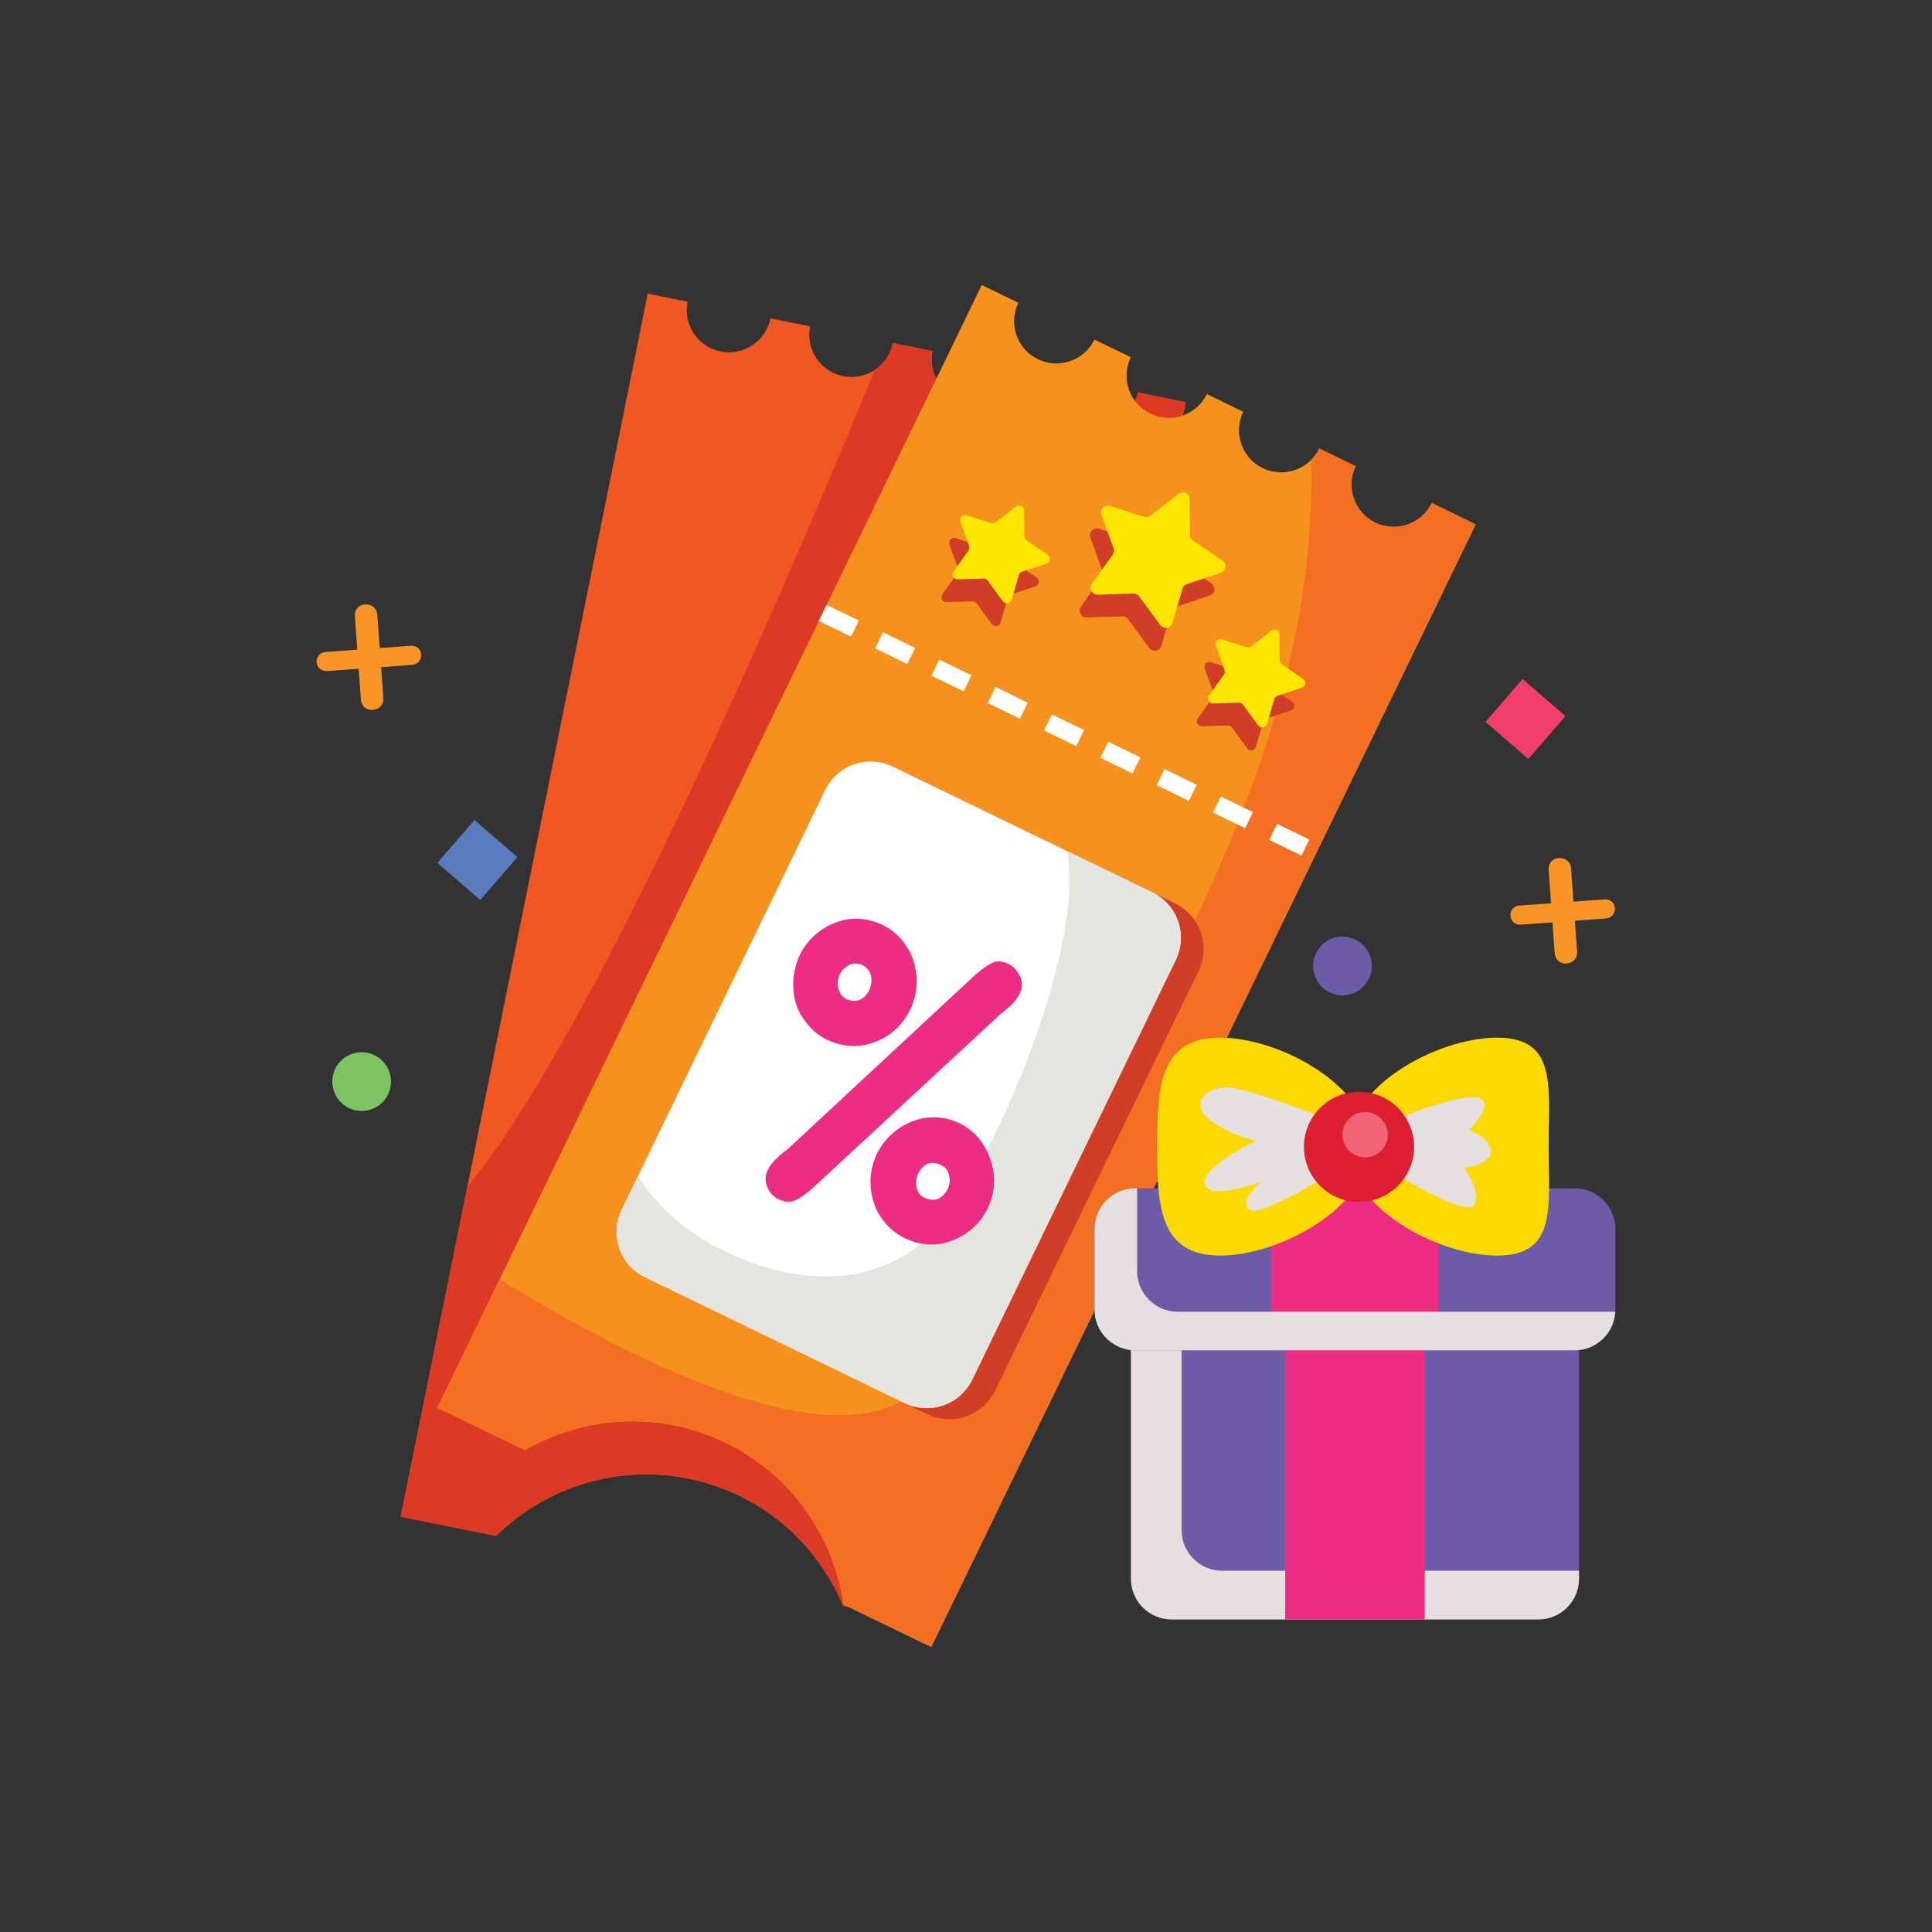 <?xml version="1.0" encoding="utf-8"?>
<!-- Generator: Adobe Illustrator 27.5.0, SVG Export Plug-In . SVG Version: 6.00 Build 0)  -->
<svg version="1.1" id="Icon_Template" xmlns="http://www.w3.org/2000/svg" xmlns:xlink="http://www.w3.org/1999/xlink" x="0px"
	 y="0px" viewBox="0 0 216.028 216.028" style="enable-background:new 0 0 216.028 216.028;" xml:space="preserve">
<rect x="0" y="0" width="216.028" height="216.028" fill="#333333" stroke="none"/>
<g>
	<path style="fill:#F15722;" d="M132.584,44.964l-1.76,8.72l-25.86,128.03l-10.691-2.15c-2.95-7.08-9.23-12.61-17.309-14.23
		c-8.08-1.64-16.021,1.04-21.49,6.41l-10.67-2.15l3.16-15.63l4.29-21.25l18.42-91.17l1.74-8.71l4.47,0.9
		c-0.53,2.55,1.13,5.05,3.7,5.57c2.55,0.51,5.04-1.15,5.57-3.7l4.43,0.89c-0.52,2.56,1.13,5.06,3.69,5.56
		c1.27,0.26,2.53-0.02,3.53-0.68c1.02-0.67,1.77-1.72,2.03-3.01l4.43,0.89c-0.51,2.56,1.15,5.05,3.7,5.57
		c2.03,0.39,4.019-0.56,5.01-2.25c0.26-0.44,0.45-0.93,0.56-1.45l4.44,0.9c-0.52,2.54,1.14,5.03,3.69,5.56
		c2.56,0.5,5.04-1.15,5.57-3.7L132.584,44.964z"/>
	<path style="fill:#DD3A26;" d="M132.584,44.964l-1.76,8.72l-25.86,128.03l-10.691-2.15c-2.95-7.08-9.23-12.61-17.309-14.23
		c-8.08-1.64-16.021,1.04-21.49,6.41l-10.67-2.15l3.16-15.63l4.29-21.25c14.97-18.03,38.4-73.87,45.55-91.34
		c1.02-0.67,1.77-1.72,2.03-3.01l4.43,0.89c-0.51,2.56,1.15,5.05,3.7,5.57c2.03,0.39,4.019-0.56,5.01-2.25
		c0.26-0.44,0.45-0.93,0.56-1.45l4.44,0.9c-0.52,2.54,1.14,5.03,3.69,5.56c2.56,0.5,5.04-1.15,5.57-3.7L132.584,44.964z"/>
	<g>
		<path style="fill:#F7911E;" d="M81.102,161.312c7.42,3.584,12.126,10.509,13.217,18.1l9.812,4.747L161.13,66.632l3.877-8
			l-4.91-2.387c-1.15,2.343-3.961,3.323-6.318,2.2c-2.343-1.15-3.327-3.975-2.19-6.313l-4.074-1.98
			c-0.236,0.486-0.54,0.905-0.898,1.276c-1.385,1.384-3.549,1.811-5.419,0.923c-2.338-1.136-3.322-3.961-2.191-6.313l-4.065-1.976
			c-1.132,2.352-3.956,3.336-6.304,2.195c-2.352-1.132-3.332-3.965-2.19-6.313l-4.07-1.967c-1.15,2.343-3.974,3.327-6.313,2.191
			c-2.361-1.137-3.341-3.97-2.191-6.313l-4.105-1.985l-3.864,7.995L55.862,143.06l-6.964,14.35l9.803,4.743
			C65.335,158.317,73.691,157.71,81.102,161.312z"/>
		<path style="fill:#F36F21;" d="M81.102,161.312c7.42,3.584,12.126,10.509,13.217,18.1l9.812,4.747L161.13,66.632l3.877-8
			l-4.91-2.387c-1.15,2.343-3.961,3.323-6.318,2.2c-2.343-1.15-3.327-3.975-2.19-6.313l-4.074-1.98
			c-0.236,0.486-0.54,0.905-0.898,1.276c0.469,22.74-7.334,49.105-42.448,102.074c-8.993,13.566-40.689-5.869-48.307-10.44
			l-6.964,14.35l9.803,4.743C65.335,158.317,73.691,157.71,81.102,161.312z"/>
		<path style="fill:#D13E27;" d="M74.693,144.064l29.013,14.059c2.82,1.359,6.192,0.186,7.556-2.62l22.755-46.924
			c1.369-2.815,0.19-6.201-2.62-7.556l-9.556-4.634l-19.466-9.43c-2.806-1.364-6.192-0.186-7.556,2.62l-20.923,43.155l-1.832,3.768
			C70.7,139.31,71.873,142.705,74.693,144.064z"/>
		<path style="fill:#FFFFFF;" d="M72.143,142.825l29.013,14.059c2.82,1.359,6.192,0.186,7.556-2.62l22.755-46.924
			c1.368-2.815,0.19-6.201-2.62-7.556l-9.556-4.634l-19.466-9.43c-2.806-1.364-6.192-0.186-7.556,2.62l-20.923,43.155l-1.832,3.768
			C68.15,138.071,69.324,141.465,72.143,142.825z"/>
		<path style="fill:#E5E5DF;" d="M72.143,142.825l29.013,14.059c2.82,1.359,6.192,0.186,7.556-2.62l22.755-46.924
			c1.368-2.815,0.19-6.201-2.62-7.556l-9.556-4.634c2.103,10.473-7.755,34.068-14.11,41.653c-7.459,8.917-19.046,6.219-26.168,2.023
			c-4.097-2.415-6.428-5.305-7.667-7.33l-1.832,3.768C68.15,138.071,69.324,141.465,72.143,142.825z"/>
		
			<line style="fill:none;stroke:#FFFFFF;stroke-width:2;stroke-linejoin:round;stroke-miterlimit:10;stroke-dasharray:4,3;" x1="91.997" y1="68.538" x2="147.277" y2="95.41"/>
		<g>
			<path style="fill:#ED2D84;" d="M89.042,107.777c0.377-1.205,1.022-2.237,1.936-3.094c0.892-0.834,1.938-1.417,3.14-1.749
				c1.165-0.312,2.365-0.276,3.597,0.109c1.247,0.39,2.26,1.045,3.041,1.965c0.849,0.988,1.377,2.062,1.586,3.225
				c0.264,1.225,0.207,2.44-0.169,3.646c-0.364,1.165-0.995,2.201-1.896,3.107c-0.933,0.867-1.995,1.456-3.19,1.767
				c-1.195,0.311-2.402,0.276-3.622-0.105c-1.273-0.398-2.293-1.062-3.054-1.991c-0.868-0.978-1.399-2.046-1.592-3.205
				C88.595,110.194,88.67,108.97,89.042,107.777z M88.073,128.496l20.944-19.464c0.701-0.608,1.295-1.039,1.78-1.294
				c0.444-0.266,0.954-0.311,1.53-0.131c0.685,0.214,1.213,0.643,1.584,1.285c0.366,0.611,0.453,1.224,0.26,1.84
				c-0.09,0.288-0.273,0.63-0.546,1.025c-0.212,0.295-0.492,0.59-0.841,0.887c-0.139,0.107-0.281,0.224-0.425,0.352
				c-0.145,0.128-0.339,0.289-0.58,0.485l-20.919,19.38c-0.723,0.632-1.324,1.061-1.8,1.288c-0.473,0.258-0.989,0.301-1.551,0.125
				c-0.739-0.231-1.257-0.641-1.554-1.23c-0.362-0.624-0.444-1.251-0.247-1.882C85.959,130.355,86.747,129.466,88.073,128.496z
				 M93.789,109.26c-0.184,0.589-0.16,1.116,0.071,1.579c0.163,0.487,0.533,0.82,1.108,1c0.494,0.154,0.98,0.088,1.46-0.198
				c0.421-0.29,0.72-0.715,0.895-1.277c0.163-0.52,0.157-1.033-0.016-1.539c-0.246-0.513-0.608-0.844-1.088-0.994
				c-0.548-0.171-1.042-0.107-1.48,0.192C94.277,108.3,93.96,108.713,93.789,109.26z M97.663,130.003
				c0.377-1.205,1.021-2.237,1.935-3.094c0.914-0.857,1.979-1.449,3.195-1.777c1.193-0.304,2.398-0.266,3.618,0.115
				c1.151,0.36,2.153,1.027,3.007,1.999c0.781,0.966,1.304,2.058,1.57,3.276c0.266,1.219,0.215,2.416-0.153,3.594
				c-0.377,1.206-1.022,2.237-1.937,3.095c-0.87,0.811-1.917,1.394-3.14,1.748c-1.193,0.305-2.393,0.268-3.598-0.108
				c-1.191-0.372-2.219-1.032-3.08-1.978c-0.85-0.987-1.379-2.061-1.587-3.224C97.229,132.425,97.286,131.21,97.663,130.003z
				 M102.553,131.531c-0.163,0.521-0.157,1.034,0.016,1.539c0.182,0.478,0.546,0.803,1.094,0.974
				c0.589,0.184,1.076,0.141,1.462-0.13c0.47-0.304,0.792-0.731,0.963-1.279c0.162-0.52,0.137-1.04-0.077-1.558
				c-0.163-0.442-0.539-0.755-1.128-0.938c-0.575-0.18-1.056-0.135-1.441,0.136C103.012,130.592,102.715,131.011,102.553,131.531z"
				/>
		</g>
		<g>
			<path style="fill:#D13E27;" d="M126.136,69.234l2.361,3.209c0.38,0.517,1.188,0.373,1.367-0.243l1.111-3.825
				c0.071-0.245,0.258-0.439,0.5-0.519l3.781-1.254c0.609-0.202,0.722-1.015,0.191-1.375l-3.295-2.239
				c-0.211-0.143-0.338-0.381-0.339-0.636l-0.024-3.983c-0.004-0.642-0.742-1-1.249-0.607l-3.147,2.442
				c-0.201,0.156-0.467,0.203-0.709,0.126l-3.796-1.208c-0.612-0.195-1.181,0.396-0.963,1l1.35,3.748
				c0.086,0.24,0.049,0.507-0.099,0.714l-2.322,3.237c-0.374,0.521,0.012,1.245,0.654,1.225l3.981-0.126
				C125.742,68.911,125.985,69.029,126.136,69.234z"/>
			<g>
				<path style="fill:#D13E27;" d="M109.192,67.466l1.704,2.316c0.275,0.373,0.858,0.27,0.987-0.175l0.802-2.762
					c0.051-0.177,0.186-0.317,0.361-0.375l2.729-0.905c0.44-0.146,0.521-0.732,0.138-0.993l-2.379-1.616
					c-0.152-0.103-0.244-0.275-0.245-0.459l-0.017-2.875c-0.003-0.463-0.535-0.722-0.901-0.438l-2.272,1.763
					c-0.145,0.113-0.337,0.147-0.512,0.091l-2.74-0.872c-0.441-0.14-0.852,0.286-0.695,0.722l0.974,2.706
					c0.062,0.173,0.035,0.366-0.072,0.515l-1.676,2.337c-0.27,0.376,0.009,0.899,0.472,0.884l2.874-0.091
					C108.908,67.233,109.083,67.318,109.192,67.466z"/>
				<path style="fill:#D13E27;" d="M137.747,81.347l1.704,2.316c0.275,0.373,0.858,0.27,0.987-0.175l0.802-2.761
					c0.051-0.177,0.186-0.317,0.361-0.375l2.729-0.905c0.44-0.146,0.521-0.732,0.138-0.993l-2.378-1.616
					c-0.152-0.103-0.244-0.275-0.245-0.459l-0.017-2.875c-0.003-0.463-0.535-0.722-0.902-0.438l-2.272,1.763
					c-0.145,0.113-0.337,0.147-0.512,0.091l-2.74-0.872c-0.442-0.14-0.852,0.286-0.696,0.722l0.975,2.705
					c0.062,0.173,0.035,0.366-0.072,0.515l-1.676,2.337c-0.27,0.376,0.009,0.899,0.472,0.884l2.874-0.091
					C137.463,81.114,137.638,81.199,137.747,81.347z"/>
			</g>
		</g>
		<g>
			<path style="fill:#FEE600;" d="M127.375,66.685l2.361,3.208c0.38,0.517,1.188,0.373,1.367-0.243l1.111-3.825
				c0.071-0.245,0.258-0.439,0.5-0.519l3.781-1.254c0.609-0.202,0.722-1.015,0.191-1.375l-3.295-2.239
				c-0.211-0.143-0.338-0.381-0.339-0.636l-0.024-3.983c-0.004-0.642-0.742-1-1.249-0.607l-3.147,2.442
				c-0.201,0.156-0.467,0.203-0.709,0.126l-3.796-1.208c-0.612-0.195-1.181,0.396-0.963,1l1.35,3.748
				c0.086,0.24,0.049,0.507-0.099,0.714l-2.322,3.237c-0.374,0.521,0.012,1.245,0.654,1.225l3.981-0.126
				C126.982,66.362,127.224,66.479,127.375,66.685z"/>
			<g>
				<path style="fill:#FEE600;" d="M110.431,64.917l1.704,2.316c0.274,0.373,0.858,0.27,0.987-0.175l0.802-2.761
					c0.051-0.177,0.186-0.317,0.361-0.375l2.729-0.905c0.44-0.146,0.521-0.732,0.138-0.993l-2.379-1.616
					c-0.152-0.104-0.244-0.275-0.245-0.459l-0.017-2.876c-0.003-0.463-0.535-0.722-0.902-0.438l-2.272,1.763
					c-0.145,0.113-0.337,0.147-0.512,0.091l-2.74-0.872c-0.441-0.141-0.852,0.286-0.695,0.722l0.974,2.705
					c0.062,0.173,0.035,0.366-0.072,0.515l-1.676,2.336c-0.27,0.376,0.009,0.899,0.472,0.884l2.874-0.091
					C110.147,64.683,110.322,64.768,110.431,64.917z"/>
				<path style="fill:#FEE600;" d="M138.987,78.798l1.704,2.316c0.275,0.373,0.858,0.27,0.987-0.175l0.802-2.761
					c0.051-0.177,0.186-0.317,0.361-0.375l2.73-0.905c0.44-0.146,0.521-0.732,0.138-0.993l-2.379-1.616
					c-0.152-0.103-0.244-0.275-0.245-0.459l-0.017-2.875c-0.003-0.463-0.535-0.722-0.902-0.438l-2.272,1.763
					c-0.145,0.113-0.337,0.147-0.512,0.091l-2.74-0.872c-0.441-0.14-0.852,0.286-0.695,0.722l0.975,2.706
					c0.062,0.173,0.035,0.366-0.072,0.515l-1.676,2.336c-0.27,0.376,0.009,0.899,0.472,0.884l2.874-0.091
					C138.703,78.565,138.878,78.65,138.987,78.798z"/>
			</g>
		</g>
	</g>
	<g>
		<g>
			<g>
				<path style="fill:#6C5BA7;" d="M176.557,148.031c0-2.494-2.04-4.534-4.534-4.534H130.99c-2.494,0-4.534,2.04-4.534,4.534v28.512
					c0,2.494,2.04,4.534,4.534,4.534h41.033c2.494,0,4.534-2.04,4.534-4.534V148.031z"/>
			</g>
			<path style="fill:#E5DFDF;" d="M136.658,175.636c-2.494,0-4.534-2.04-4.534-4.534v-27.605h-1.133
				c-2.494,0-4.534,2.04-4.534,4.534v28.512c0,2.494,2.04,4.534,4.534,4.534h41.033c2.494,0,4.534-2.04,4.534-4.534v-0.907H136.658z
				"/>
			<g>
				<path style="fill:#6C5BA7;" d="M180.624,146.448c0,2.494-2.04,4.534-4.534,4.534h-49.167c-2.494,0-4.534-2.04-4.534-4.534
					v-9.041c0-2.494,2.04-4.534,4.534-4.534h49.167c2.494,0,4.534,2.04,4.534,4.534V146.448z"/>
			</g>
			<rect x="143.701" y="143.497" style="fill:#ED2D84;" width="15.612" height="37.58"/>
			<rect x="142.137" y="132.873" style="fill:#ED2D84;" width="18.74" height="18.109"/>
			<path style="fill:#E5DFDF;" d="M131.684,146.674c-2.494,0-4.534-2.04-4.534-4.534v-9.041c0-0.077,0.008-0.151,0.012-0.227h-0.238
				c-2.494,0-4.534,2.04-4.534,4.534v9.041c0,2.494,2.04,4.534,4.534,4.534h49.167c2.417,0,4.403-1.919,4.523-4.307H131.684z"/>
			<g>
				<path style="fill:#FED900;" d="M153.104,128.21c0,6.729-9.955,12.184-16.684,12.184c-6.729,0-7.043-5.455-7.043-12.184
					c0-6.729,0.314-12.183,7.043-12.183C143.148,116.026,153.104,121.481,153.104,128.21z"/>
				<path style="fill:#E5DFDF;" d="M148.027,124.997c0,0-7.254-2.871-10.126-3.325s-4.987,1.663-2.72,3.476
					c2.267,1.814,5.29,2.418,5.29,2.418s-6.196,2.871-5.743,4.836c0.453,1.965,6.348-0.302,6.348-0.302s-2.72,2.267-1.36,3.174
					s10.126-4.685,10.126-4.685L148.027,124.997z"/>
				<path style="fill:#FED900;" d="M150.721,128.21c0,6.729,9.955,12.184,16.685,12.184c6.729,0,5.757-5.455,5.757-12.184
					c0-6.729,0.972-12.183-5.757-12.183C160.677,116.026,150.721,121.481,150.721,128.21z"/>
				<path style="fill:#E5DFDF;" d="M155.659,125.299c0,0,7.254-3.023,9.521-2.569s-0.907,3.627-0.907,3.627s2.418,0.907,2.418,2.418
					c0,1.511-3.022,1.814-3.022,1.814s1.964,2.418,1.209,4.081c-0.755,1.662-9.219-3.627-9.219-3.627V125.299z"/>
				<path style="fill:#DD1E32;" d="M158.119,128.237c0,3.402-2.758,6.16-6.159,6.16c-3.402,0-6.159-2.758-6.159-6.16
					c0-3.401,2.757-6.159,6.159-6.159C155.361,122.078,158.119,124.835,158.119,128.237z"/>
				<path style="fill:#F16478;" d="M155.172,126.877c0,1.399-1.133,2.532-2.532,2.532c-1.398,0-2.532-1.133-2.532-2.532
					c0-1.398,1.133-2.532,2.532-2.532C154.038,124.345,155.172,125.478,155.172,126.877z"/>
			</g>
		</g>
	</g>
	<g>
		<path style="fill:#7CC362;" d="M37.165,121.178c-0.131-1.808,1.228-3.379,3.036-3.51c1.808-0.131,3.379,1.228,3.51,3.036
			c0.131,1.808-1.228,3.379-3.036,3.51C38.867,124.345,37.296,122.986,37.165,121.178z"/>
		<path style="fill:#6C5BA7;" d="M146.835,108.251c-0.131-1.807,1.228-3.379,3.036-3.51c1.808-0.131,3.379,1.228,3.51,3.035
			c0.131,1.808-1.228,3.379-3.036,3.51C148.538,111.418,146.966,110.059,146.835,108.251z"/>
		
			<rect x="50.2" y="92.948" transform="matrix(-0.756 -0.654 0.654 -0.756 30.865 203.733)" style="fill:#5A7CBE;" width="6.342" height="6.342"/>
		
			<rect x="167.346" y="77.172" transform="matrix(-0.756 -0.654 0.654 -0.756 246.94 252.652)" style="fill:#EF3F6A;" width="6.342" height="6.342"/>
		<g>
			<path style="fill:#F89526;" d="M36.575,75.033c-0.311,0.022-0.576-0.06-0.8-0.246c-0.224-0.186-0.346-0.434-0.368-0.744
				c-0.023-0.309,0.063-0.572,0.257-0.787c0.194-0.218,0.446-0.337,0.757-0.359l9.496-0.688c0.31-0.022,0.577,0.056,0.799,0.234
				c0.224,0.179,0.346,0.422,0.368,0.731c0.022,0.311-0.063,0.577-0.257,0.8c-0.193,0.226-0.445,0.349-0.756,0.371L36.575,75.033z
				 M40.768,79.093c-0.249-0.215-0.386-0.501-0.412-0.857l-0.677-9.334c-0.025-0.356,0.065-0.658,0.272-0.906
				c0.208-0.249,0.498-0.387,0.869-0.413c0.356-0.026,0.666,0.067,0.931,0.283c0.265,0.213,0.409,0.506,0.437,0.877l0.675,9.312
				c0.026,0.356-0.072,0.659-0.295,0.909c-0.223,0.249-0.513,0.387-0.869,0.412C41.327,79.403,41.018,79.308,40.768,79.093z"/>
		</g>
		<g>
			<path style="fill:#F89526;" d="M170.06,103.391c-0.311,0.022-0.576-0.06-0.8-0.246c-0.224-0.186-0.346-0.434-0.368-0.744
				c-0.022-0.309,0.063-0.572,0.257-0.787c0.194-0.218,0.446-0.337,0.757-0.359l9.496-0.688c0.311-0.022,0.577,0.056,0.799,0.234
				c0.224,0.179,0.346,0.422,0.368,0.731c0.022,0.311-0.064,0.577-0.257,0.8c-0.193,0.226-0.445,0.349-0.756,0.371L170.06,103.391z
				 M174.252,107.452c-0.249-0.215-0.386-0.501-0.412-0.857l-0.677-9.334c-0.025-0.356,0.065-0.658,0.272-0.906
				c0.208-0.249,0.498-0.387,0.869-0.413c0.356-0.026,0.666,0.067,0.931,0.283c0.265,0.213,0.409,0.506,0.437,0.877l0.675,9.312
				c0.026,0.356-0.072,0.659-0.295,0.909c-0.223,0.249-0.513,0.387-0.869,0.412C174.812,107.761,174.502,107.667,174.252,107.452z"
				/>
		</g>
	</g>
</g>
</svg>
